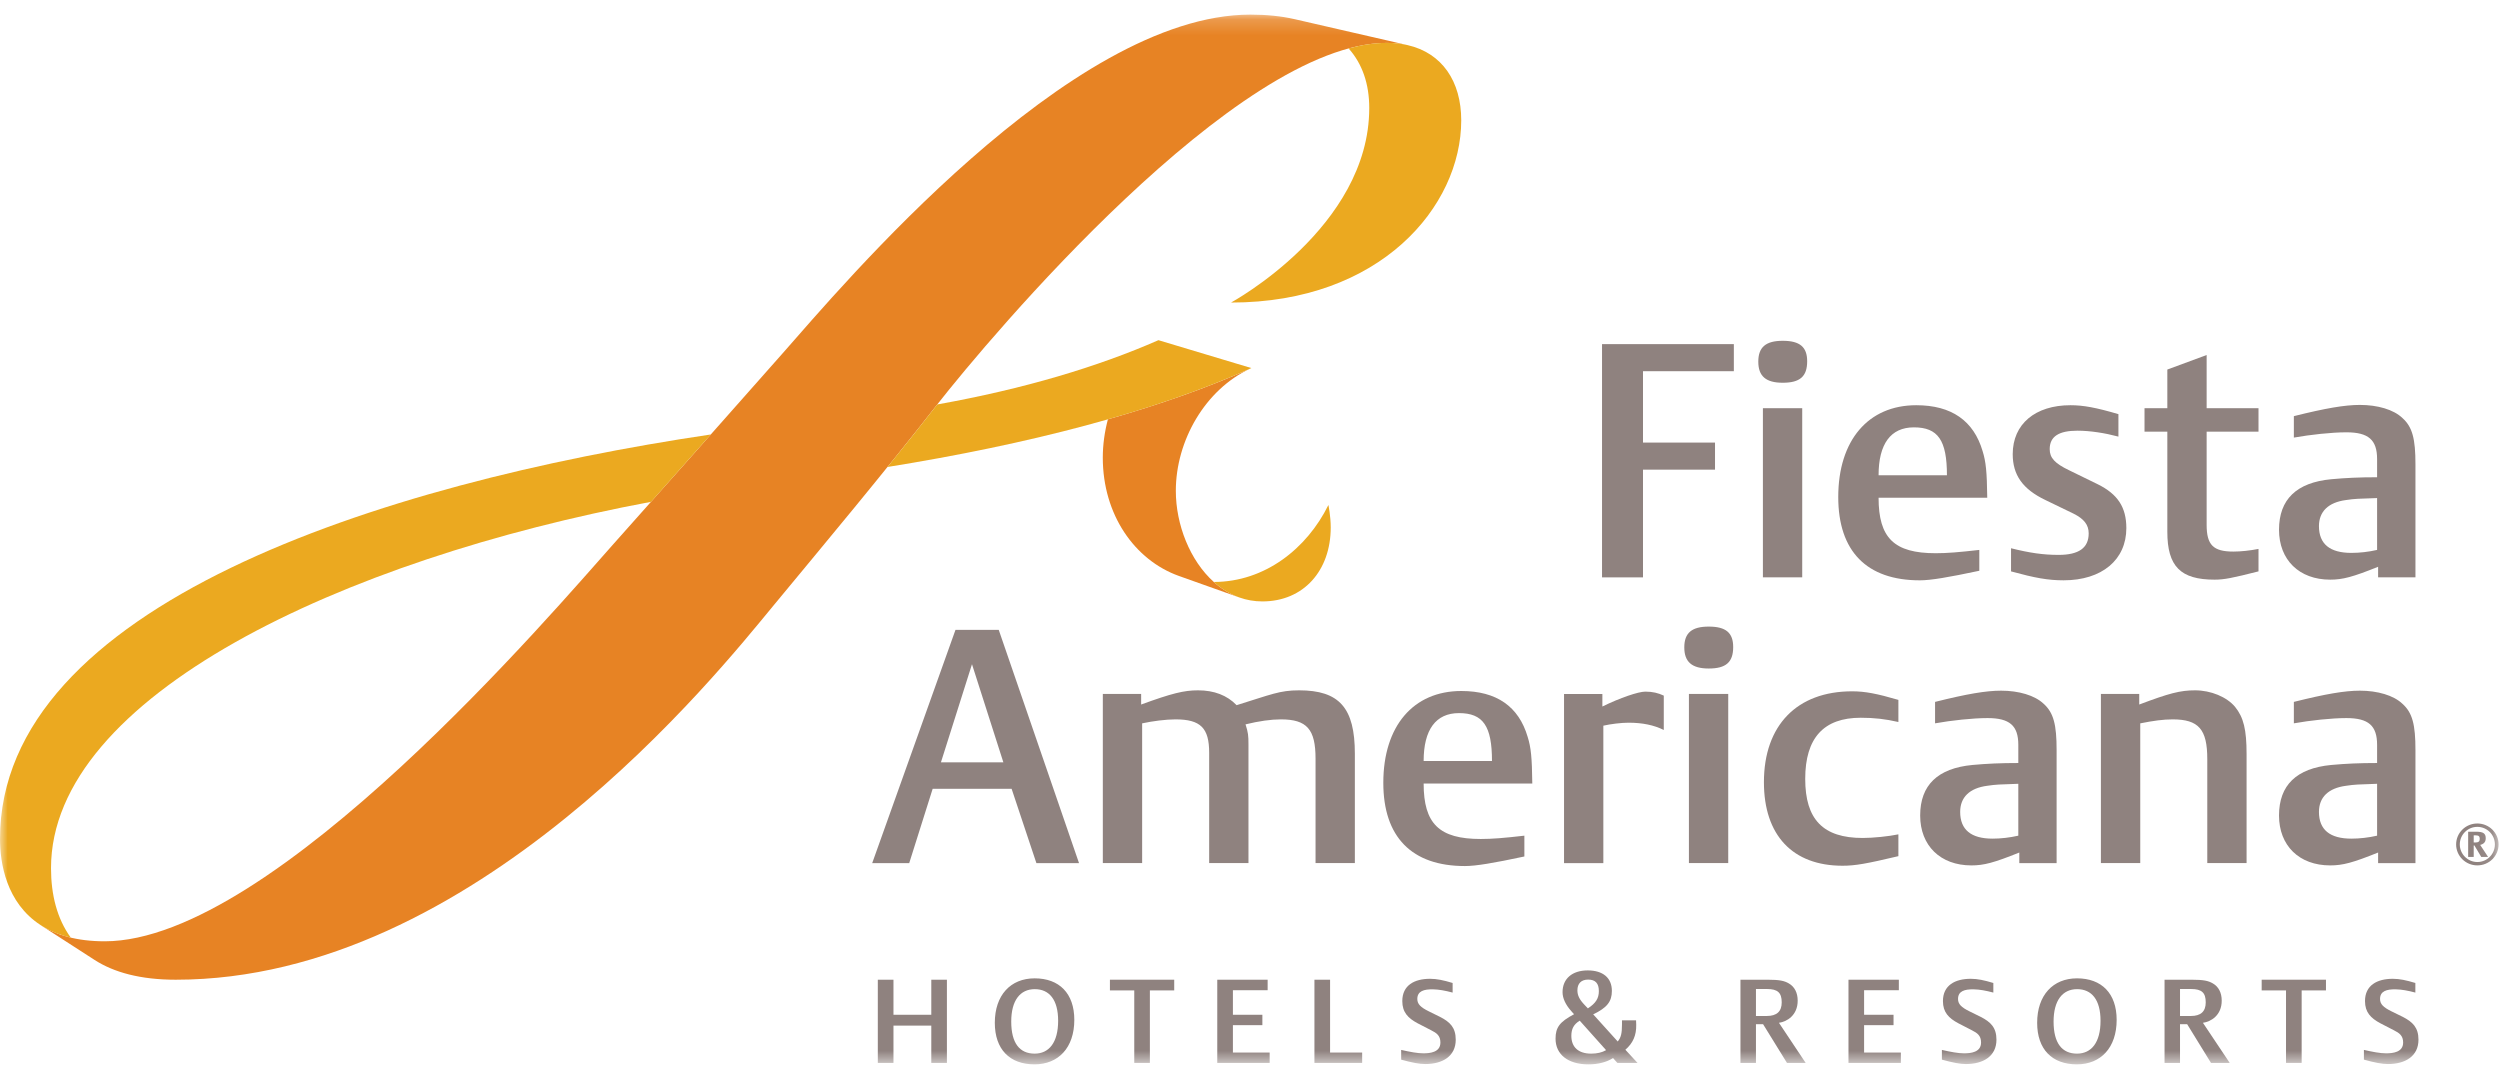 <?xml version="1.0" encoding="UTF-8"?>
<svg width="160px" height="69px" viewBox="0 0 160 69" version="1.1" xmlns="http://www.w3.org/2000/svg" xmlns:xlink="http://www.w3.org/1999/xlink">
    <!-- Generator: Sketch 44.1 (41455) - http://www.bohemiancoding.com/sketch -->
    <title>Page 1</title>
    <desc>Created with Sketch.</desc>
    <defs>
        <polygon id="path-1" points="0 67.368 159.908 67.368 159.908 0.184 79.954 0.184 0 0.184 0 67.368"></polygon>
    </defs>
    <g id="Versión-GP-cambios" stroke="none" stroke-width="1" fill="none" fill-rule="evenodd">
        <g id="03.4-Fiesta-Americana" transform="translate(-279, -451)">
            <g id="Group-2" transform="translate(215, 411)">
                <g id="Page-1" transform="translate(64, 40)">
                    <polygon id="Fill-1" fill="#8F827F" points="105.152 23.757 105.152 28.325 109.761 28.325 109.761 30.058 105.152 30.058 105.152 36.952 102.53 36.952 102.53 22.024 110.966 22.024 110.966 23.757"></polygon>
                    <g id="Group-38" transform="translate(0, 0.751)">
                        <mask id="mask-2" fill="white">
                            <use xlink:href="#path-1"></use>
                        </mask>
                        <g id="Clip-3"></g>
                        <path d="M112.826,36.199 L115.342,36.199 L115.342,25.374 L112.826,25.374 L112.826,36.199 Z M114.096,23.745 C113.017,23.745 112.531,23.324 112.531,22.394 C112.531,21.462 113.017,21.06 114.096,21.06 C115.196,21.06 115.659,21.462 115.659,22.371 C115.659,23.344 115.196,23.745 114.096,23.745 L114.096,23.745 Z" id="Fill-2" fill="#8F827F" mask="url(#mask-2)"></path>
                        <path d="M122.489,26.6 C121.008,26.6 120.229,27.655 120.229,29.667 L124.604,29.667 C124.604,27.424 124.032,26.6 122.489,26.6 L122.489,26.6 Z M120.229,31.103 C120.229,33.681 121.22,34.655 123.885,34.655 C124.626,34.655 125.366,34.592 126.676,34.444 L126.676,35.778 C124.688,36.2 123.568,36.39 122.87,36.39 C119.466,36.39 117.648,34.528 117.648,31.06 C117.648,27.424 119.572,25.183 122.639,25.183 C124.9,25.183 126.315,26.178 126.887,28.121 C127.098,28.799 127.163,29.432 127.184,31.103 L120.229,31.103 Z" id="Fill-4" fill="#8F827F" mask="url(#mask-2)"></path>
                        <path d="M132.069,36.389 C131.074,36.389 130.251,36.24 128.706,35.818 L128.706,34.337 C129.891,34.633 130.758,34.762 131.752,34.762 C133.042,34.762 133.676,34.316 133.676,33.387 C133.676,32.838 133.379,32.458 132.702,32.12 L130.908,31.252 C129.447,30.554 128.814,29.646 128.814,28.314 C128.814,26.388 130.251,25.183 132.512,25.183 C133.336,25.183 134.141,25.332 135.579,25.754 L135.579,27.192 C134.71,26.96 133.761,26.813 132.957,26.813 C131.752,26.813 131.181,27.192 131.181,27.994 C131.181,28.546 131.497,28.903 132.429,29.349 L134.247,30.237 C135.537,30.872 136.086,31.716 136.086,33.05 C136.086,35.078 134.52,36.389 132.069,36.389" id="Fill-5" fill="#8F827F" mask="url(#mask-2)"></path>
                        <path d="M141.732,36.347 C139.554,36.347 138.709,35.5 138.709,33.281 L138.709,26.874 L137.249,26.874 L137.249,25.375 L138.709,25.375 L138.709,22.9 L141.225,21.97 L141.225,25.375 L144.544,25.375 L144.544,26.874 L141.225,26.874 L141.225,32.838 C141.225,34.128 141.648,34.55 142.937,34.55 C143.404,34.55 143.993,34.488 144.544,34.38 L144.544,35.817 C142.875,36.241 142.345,36.347 141.732,36.347" id="Fill-6" fill="#8F827F" mask="url(#mask-2)"></path>
                        <path d="M152.134,31.125 C150.909,31.166 150.718,31.166 150.149,31.251 C149.005,31.401 148.413,31.993 148.413,32.922 C148.413,34.065 149.111,34.634 150.487,34.634 C151.013,34.634 151.586,34.57 152.134,34.444 L152.134,31.125 Z M152.199,36.2 L152.199,35.523 C150.572,36.177 149.935,36.347 149.132,36.347 C147.144,36.347 145.857,35.077 145.857,33.154 C145.857,31.209 146.977,30.131 149.196,29.92 C150.125,29.834 150.994,29.793 152.134,29.793 L152.134,28.629 C152.134,27.404 151.586,26.917 150.169,26.917 C149.217,26.917 147.865,27.067 146.807,27.255 L146.807,25.882 C148.838,25.375 150.061,25.164 151.035,25.164 C152.155,25.164 153.193,25.457 153.761,26.008 C154.398,26.58 154.589,27.34 154.589,28.969 L154.589,36.2 L152.199,36.2 Z" id="Fill-7" fill="#8F827F" mask="url(#mask-2)"></path>
                        <path d="M62.207,41.759 L60.22,48.037 L64.215,48.037 L62.207,41.759 Z M66.329,54.488 L64.743,49.731 L59.691,49.731 L58.19,54.488 L55.821,54.488 L61.151,39.56 L63.919,39.56 L69.057,54.488 L66.329,54.488 Z" id="Fill-8" fill="#8F827F" mask="url(#mask-2)"></path>
                        <path d="M93.373,44.888 C91.893,44.888 91.113,45.947 91.113,47.953 L95.487,47.953 C95.487,45.713 94.918,44.888 93.373,44.888 L93.373,44.888 Z M91.113,49.393 C91.113,51.969 92.106,52.944 94.769,52.944 C95.51,52.944 96.249,52.882 97.56,52.732 L97.56,54.064 C95.572,54.488 94.452,54.676 93.754,54.676 C90.35,54.676 88.532,52.817 88.532,49.349 C88.532,45.713 90.456,43.473 93.523,43.473 C95.783,43.473 97.199,44.466 97.771,46.411 C97.982,47.087 98.047,47.721 98.067,49.393 L91.113,49.393 Z" id="Fill-9" fill="#8F827F" mask="url(#mask-2)"></path>
                        <path d="M104.221,45.502 C103.755,45.502 103.08,45.586 102.614,45.692 L102.614,54.488 L100.098,54.488 L100.098,43.663 L102.552,43.663 L102.552,44.466 C103.67,43.916 104.854,43.513 105.3,43.513 C105.764,43.513 106.124,43.599 106.482,43.769 L106.482,45.968 C105.848,45.651 105.11,45.502 104.221,45.502" id="Fill-10" fill="#8F827F" mask="url(#mask-2)"></path>
                        <path d="M108.091,54.486 L110.607,54.486 L110.607,43.661 L108.091,43.661 L108.091,54.486 Z M109.36,42.034 C108.282,42.034 107.795,41.611 107.795,40.682 C107.795,39.749 108.282,39.351 109.36,39.351 C110.46,39.351 110.924,39.749 110.924,40.662 C110.924,41.632 110.46,42.034 109.36,42.034 L109.36,42.034 Z" id="Fill-11" fill="#8F827F" mask="url(#mask-2)"></path>
                        <path d="M117.923,54.656 C114.73,54.656 112.891,52.712 112.891,49.308 C112.891,45.669 115.006,43.493 118.536,43.493 C119.36,43.493 120.122,43.64 121.497,44.042 L121.497,45.458 C120.671,45.267 119.952,45.185 119.086,45.185 C116.718,45.185 115.534,46.475 115.534,49.096 C115.534,51.697 116.674,52.879 119.214,52.879 C119.888,52.879 120.882,52.776 121.497,52.647 L121.497,54.043 C119.445,54.53 118.726,54.656 117.923,54.656" id="Fill-12" fill="#8F827F" mask="url(#mask-2)"></path>
                        <path d="M129.172,49.412 C127.946,49.454 127.755,49.454 127.184,49.539 C126.043,49.688 125.451,50.281 125.451,51.211 C125.451,52.35 126.148,52.922 127.524,52.922 C128.052,52.922 128.62,52.857 129.172,52.732 L129.172,49.412 Z M129.236,54.488 L129.236,53.811 C127.605,54.465 126.972,54.635 126.169,54.635 C124.182,54.635 122.891,53.366 122.891,51.442 C122.891,49.497 124.011,48.419 126.234,48.207 C127.163,48.122 128.028,48.082 129.172,48.082 L129.172,46.918 C129.172,45.692 128.62,45.206 127.204,45.206 C126.254,45.206 124.899,45.354 123.844,45.542 L123.844,44.17 C125.872,43.663 127.099,43.452 128.072,43.452 C129.192,43.452 130.227,43.748 130.799,44.296 C131.432,44.868 131.623,45.629 131.623,47.257 L131.623,54.488 L129.236,54.488 Z" id="Fill-13" fill="#8F827F" mask="url(#mask-2)"></path>
                        <path d="M141.266,54.487 L141.266,47.828 C141.266,45.926 140.718,45.289 139.046,45.289 C138.454,45.289 137.821,45.375 136.976,45.544 L136.976,54.487 L134.458,54.487 L134.458,43.662 L136.911,43.662 L136.911,44.339 C138.814,43.62 139.533,43.43 140.483,43.43 C141.498,43.43 142.512,43.852 143.043,44.486 C143.591,45.163 143.781,45.945 143.781,47.509 L143.781,54.487 L141.266,54.487 Z" id="Fill-14" fill="#8F827F" mask="url(#mask-2)"></path>
                        <path d="M152.134,49.412 C150.909,49.454 150.718,49.454 150.149,49.539 C149.005,49.688 148.413,50.281 148.413,51.211 C148.413,52.35 149.111,52.922 150.487,52.922 C151.013,52.922 151.586,52.857 152.134,52.732 L152.134,49.412 Z M152.199,54.488 L152.199,53.811 C150.572,54.465 149.935,54.635 149.132,54.635 C147.144,54.635 145.857,53.366 145.857,51.442 C145.857,49.497 146.977,48.419 149.196,48.207 C150.125,48.122 150.994,48.082 152.134,48.082 L152.134,46.918 C152.134,45.692 151.586,45.206 150.169,45.206 C149.217,45.206 147.865,45.354 146.807,45.542 L146.807,44.17 C148.838,43.663 150.061,43.452 151.035,43.452 C152.155,43.452 153.193,43.748 153.761,44.296 C154.398,44.868 154.589,45.629 154.589,47.257 L154.589,54.488 L152.199,54.488 Z" id="Fill-15" fill="#8F827F" mask="url(#mask-2)"></path>
                        <path d="M158.454,52.711 L158.317,52.711 L158.317,53.167 L158.447,53.167 C158.621,53.167 158.704,53.092 158.704,52.935 C158.704,52.776 158.632,52.711 158.454,52.711 L158.454,52.711 Z M158.799,54.091 L158.364,53.36 L158.317,53.36 L158.317,54.091 L157.962,54.091 L157.962,52.479 L158.492,52.479 C158.925,52.479 159.087,52.592 159.087,52.894 C159.087,53.126 158.979,53.26 158.732,53.324 L159.237,54.091 L158.799,54.091 Z M158.549,52.168 C157.929,52.168 157.427,52.672 157.427,53.292 C157.427,53.911 157.934,54.418 158.549,54.418 C159.173,54.418 159.674,53.916 159.674,53.292 C159.674,52.672 159.173,52.168 158.549,52.168 L158.549,52.168 Z M158.549,54.634 C157.8,54.634 157.192,54.034 157.192,53.292 C157.192,52.551 157.8,51.952 158.549,51.952 C159.302,51.952 159.909,52.551 159.909,53.292 C159.909,54.034 159.302,54.634 158.549,54.634 L158.549,54.634 Z" id="Fill-16" fill="#8F827F" mask="url(#mask-2)"></path>
                        <path d="M84.195,54.487 L84.195,47.805 C84.195,45.926 83.647,45.289 81.975,45.289 C81.342,45.289 80.58,45.397 79.714,45.608 C79.883,46.136 79.902,46.324 79.902,46.896 L79.902,54.487 L77.387,54.487 L77.387,47.426 C77.387,45.84 76.839,45.289 75.231,45.289 C74.618,45.289 73.772,45.397 73.097,45.544 L73.097,54.487 L70.581,54.487 L70.581,43.662 L73.033,43.662 L73.033,44.339 C74.997,43.62 75.781,43.43 76.669,43.43 C77.703,43.43 78.531,43.746 79.143,44.38 C81.35,43.698 81.891,43.43 83.14,43.43 C85.717,43.43 86.711,44.55 86.711,47.488 L86.711,54.487 L84.195,54.487 Z" id="Fill-17" fill="#8F827F" mask="url(#mask-2)"></path>
                        <polygon id="Fill-18" fill="#8F827F" mask="url(#mask-2)" points="59.603 67.276 59.603 64.888 57.182 64.888 57.182 67.276 56.18 67.276 56.18 61.951 57.182 61.951 57.182 64.194 59.603 64.194 59.603 61.951 60.602 61.951 60.602 67.276"></polygon>
                        <path d="M66.225,62.555 C65.293,62.555 64.719,63.271 64.719,64.63 C64.719,66.019 65.263,66.683 66.218,66.683 C67.137,66.683 67.721,65.969 67.721,64.579 C67.721,63.233 67.157,62.555 66.225,62.555 M66.208,67.368 C64.619,67.368 63.668,66.405 63.668,64.708 C63.668,62.942 64.675,61.863 66.218,61.863 C67.793,61.863 68.756,62.826 68.756,64.52 C68.756,66.307 67.735,67.368 66.208,67.368" id="Fill-19" fill="#8F827F" mask="url(#mask-2)"></path>
                        <polygon id="Fill-20" fill="#8F827F" mask="url(#mask-2)" points="73.592 62.635 73.592 67.275 72.593 67.275 72.593 62.635 71.035 62.635 71.035 61.95 75.15 61.95 75.15 62.635"></polygon>
                        <polygon id="Fill-21" fill="#8F827F" mask="url(#mask-2)" points="77.905 67.276 77.905 61.951 81.129 61.951 81.129 62.623 78.906 62.623 78.906 64.194 80.792 64.194 80.792 64.859 78.906 64.859 78.906 66.613 81.258 66.613 81.258 67.276"></polygon>
                        <polygon id="Fill-22" fill="#8F827F" mask="url(#mask-2)" points="84.124 67.276 84.124 61.951 85.125 61.951 85.125 66.613 87.178 66.613 87.178 67.276"></polygon>
                        <path d="M91.215,67.348 C90.836,67.348 90.37,67.258 89.675,67.067 L89.675,66.444 C90.242,66.572 90.718,66.663 91.093,66.663 C91.51,66.663 92.186,66.604 92.186,65.97 C92.186,65.533 91.948,65.362 91.591,65.184 L90.728,64.739 C90.112,64.41 89.747,64.034 89.747,63.318 C89.747,62.308 90.519,61.892 91.521,61.892 C91.969,61.892 92.373,61.982 92.968,62.159 L92.968,62.774 C92.483,62.646 92.095,62.574 91.709,62.566 C91.135,62.556 90.708,62.677 90.708,63.182 C90.708,63.509 90.916,63.715 91.444,63.975 L92.164,64.33 C92.793,64.652 93.167,65.007 93.167,65.79 C93.167,66.841 92.335,67.348 91.215,67.348" id="Fill-23" fill="#8F827F" mask="url(#mask-2)"></path>
                        <path d="M101.642,61.943 C101.201,61.943 100.954,62.19 100.954,62.631 C100.954,62.953 101.085,63.217 101.399,63.548 L101.624,63.786 C102.128,63.455 102.327,63.148 102.327,62.676 C102.327,62.182 102.102,61.943 101.642,61.943 L101.642,61.943 Z M101.103,64.572 C100.723,64.804 100.566,65.095 100.566,65.541 C100.566,66.269 101.021,66.683 101.832,66.683 C102.211,66.683 102.533,66.609 102.79,66.459 L101.103,64.572 Z M103.511,67.276 L103.235,66.965 C102.826,67.227 102.277,67.369 101.66,67.369 C100.356,67.369 99.555,66.737 99.555,65.723 C99.555,65.003 99.821,64.647 100.738,64.16 L100.555,63.952 C100.202,63.557 100.003,63.141 100.003,62.747 C100.003,61.886 100.622,61.355 101.613,61.355 C102.592,61.355 103.16,61.834 103.16,62.669 C103.16,63.346 102.849,63.746 101.964,64.167 L103.534,65.904 C103.741,65.656 103.807,65.391 103.807,64.812 L103.807,64.549 L104.708,64.549 C104.708,64.621 104.708,64.572 104.718,64.837 C104.731,65.51 104.511,66.011 104.023,66.433 L104.802,67.276 L103.511,67.276 Z" id="Fill-24" fill="#8F827F" mask="url(#mask-2)"></path>
                        <path d="M113.097,62.546 L112.381,62.546 L112.381,64.272 L113.074,64.272 C113.71,64.272 114.03,63.985 114.03,63.399 C114.03,62.783 113.769,62.546 113.097,62.546 L113.097,62.546 Z M114.367,67.276 L112.837,64.797 L112.381,64.797 L112.381,67.276 L111.389,67.276 L111.389,61.951 L113.133,61.951 C113.888,61.951 114.196,62.019 114.485,62.188 C114.85,62.397 115.052,62.783 115.052,63.291 C115.052,64.233 114.356,64.64 113.852,64.708 L115.563,67.276 L114.367,67.276 Z" id="Fill-25" fill="#8F827F" mask="url(#mask-2)"></path>
                        <polygon id="Fill-26" fill="#8F827F" mask="url(#mask-2)" points="118.303 67.276 118.303 61.951 121.526 61.951 121.526 62.623 119.302 62.623 119.302 64.194 121.186 64.194 121.186 64.859 119.302 64.859 119.302 66.613 121.655 66.613 121.655 67.276"></polygon>
                        <path d="M125.818,67.348 C125.44,67.348 124.976,67.258 124.281,67.067 L124.281,66.444 C124.845,66.572 125.321,66.663 125.697,66.663 C126.116,66.663 126.788,66.604 126.788,65.97 C126.788,65.533 126.553,65.362 126.197,65.184 L125.334,64.739 C124.716,64.41 124.348,64.034 124.348,63.318 C124.348,62.308 125.123,61.892 126.127,61.892 C126.573,61.892 126.976,61.982 127.574,62.159 L127.574,62.774 C127.088,62.646 126.701,62.574 126.312,62.566 C125.738,62.556 125.314,62.677 125.314,63.182 C125.314,63.509 125.52,63.715 126.047,63.975 L126.768,64.33 C127.396,64.652 127.773,65.007 127.773,65.79 C127.773,66.841 126.938,67.348 125.818,67.348" id="Fill-27" fill="#8F827F" mask="url(#mask-2)"></path>
                        <path d="M132.935,62.555 C132.006,62.555 131.429,63.271 131.429,64.63 C131.429,66.019 131.975,66.683 132.928,66.683 C133.85,66.683 134.434,65.969 134.434,64.579 C134.434,63.233 133.87,62.555 132.935,62.555 M132.918,67.368 C131.332,67.368 130.378,66.405 130.378,64.708 C130.378,62.942 131.391,61.863 132.928,61.863 C134.504,61.863 135.466,62.826 135.466,64.52 C135.466,66.307 134.445,67.368 132.918,67.368" id="Fill-28" fill="#8F827F" mask="url(#mask-2)"></path>
                        <path d="M140.235,62.546 L139.521,62.546 L139.521,64.272 L140.218,64.272 C140.851,64.272 141.167,63.985 141.167,63.399 C141.167,62.783 140.91,62.546 140.235,62.546 L140.235,62.546 Z M141.504,67.276 L139.978,64.797 L139.521,64.797 L139.521,67.276 L138.531,67.276 L138.531,61.951 L140.274,61.951 C141.026,61.951 141.335,62.019 141.623,62.188 C141.989,62.397 142.19,62.783 142.19,63.291 C142.19,64.233 141.495,64.64 140.987,64.708 L142.702,67.276 L141.504,67.276 Z" id="Fill-29" fill="#8F827F" mask="url(#mask-2)"></path>
                        <polygon id="Fill-30" fill="#8F827F" mask="url(#mask-2)" points="147.306 62.635 147.306 67.275 146.305 67.275 146.305 62.635 144.747 62.635 144.747 61.95 148.862 61.95 148.862 62.635"></polygon>
                        <path d="M152.83,67.348 C152.449,67.348 151.985,67.258 151.29,67.067 L151.29,66.444 C151.857,66.572 152.333,66.663 152.709,66.663 C153.126,66.663 153.801,66.604 153.801,65.97 C153.801,65.533 153.562,65.362 153.206,65.184 L152.343,64.739 C151.728,64.41 151.36,64.034 151.36,63.318 C151.36,62.308 152.135,61.892 153.136,61.892 C153.582,61.892 153.988,61.982 154.583,62.159 L154.583,62.774 C154.1,62.646 153.71,62.574 153.325,62.566 C152.75,62.556 152.323,62.677 152.323,63.182 C152.323,63.509 152.529,63.715 153.056,63.975 L153.781,64.33 C154.406,64.652 154.782,65.007 154.782,65.79 C154.782,66.841 153.947,67.348 152.83,67.348" id="Fill-31" fill="#8F827F" mask="url(#mask-2)"></path>
                        <path d="M79.314,37.485 C78.714,37.272 78.165,36.929 77.681,36.494 C76.154,35.122 75.253,32.822 75.253,30.661 C75.253,27.45 77.135,24.175 80.019,22.838 C77.297,24.057 74.239,25.135 70.906,26.086 C70.692,26.89 70.579,27.719 70.579,28.539 C70.579,32.188 72.618,35.098 75.451,36.11 L79.314,37.485 Z" id="Fill-32" fill="#E78324" mask="url(#mask-2)"></path>
                        <path d="M6.052,60.684 L2.602,58.457 C3.576,59.085 4.902,59.492 6.701,59.492 C17.509,59.492 35.519,38.261 39.308,34.013 C42,30.994 46.354,26.094 50.106,21.842 C53.858,17.594 68.445,0.184 80.025,0.184 C81.08,0.184 82.028,0.284 82.867,0.478 L90.08,2.136 C89.673,2.041 89.23,1.995 88.754,1.995 C79.165,1.995 63.311,20.885 59.985,25.133 C56.448,29.658 52.975,33.804 49.462,38.053 C45.949,42.304 30.358,61.951 11.246,61.951 C8.996,61.951 7.293,61.485 6.052,60.684" id="Fill-33" fill="#E78324" mask="url(#mask-2)"></path>
                        <path d="M59.985,25.134 C58.92,26.499 57.859,27.828 56.8,29.136 C65.8,27.689 73.846,25.616 80.088,22.806 L74.14,21.02 C70.263,22.722 65.545,24.138 59.985,25.134" id="Fill-34" fill="#EBA920" mask="url(#mask-2)"></path>
                        <path d="M77.682,36.494 C80.947,36.494 83.643,34.359 85.018,31.568 C85.018,31.568 85.167,32.279 85.167,33.002 C85.167,35.765 83.434,37.74 80.792,37.74 C80.27,37.74 79.776,37.651 79.315,37.486 C78.712,37.272 78.166,36.929 77.682,36.494" id="Fill-35" fill="#EBA920" mask="url(#mask-2)"></path>
                        <path d="M88.755,1.993 C89.229,1.993 89.671,2.042 90.081,2.135 C92.291,2.64 93.519,4.449 93.519,6.952 C93.519,12.463 88.342,18.613 78.785,18.613 C78.785,18.613 87.632,13.815 87.632,6.16 C87.632,4.618 87.187,3.33 86.311,2.349 C87.161,2.117 87.978,1.993 88.755,1.993" id="Fill-36" fill="#EBA920" mask="url(#mask-2)"></path>
                        <path d="M2.603,58.457 C3.134,58.799 3.772,59.077 4.532,59.258 C3.649,58.047 3.265,56.508 3.265,54.813 C3.265,43.826 21.885,35.065 41.667,31.365 C42.843,30.041 44.151,28.569 45.494,27.055 C24.221,30.209 0,38.037 0,52.944 C0,54.458 0.388,57.027 2.603,58.457" id="Fill-37" fill="#EBA920" mask="url(#mask-2)"></path>
                    </g>
                </g>
            </g>
        </g>
    </g>
</svg>